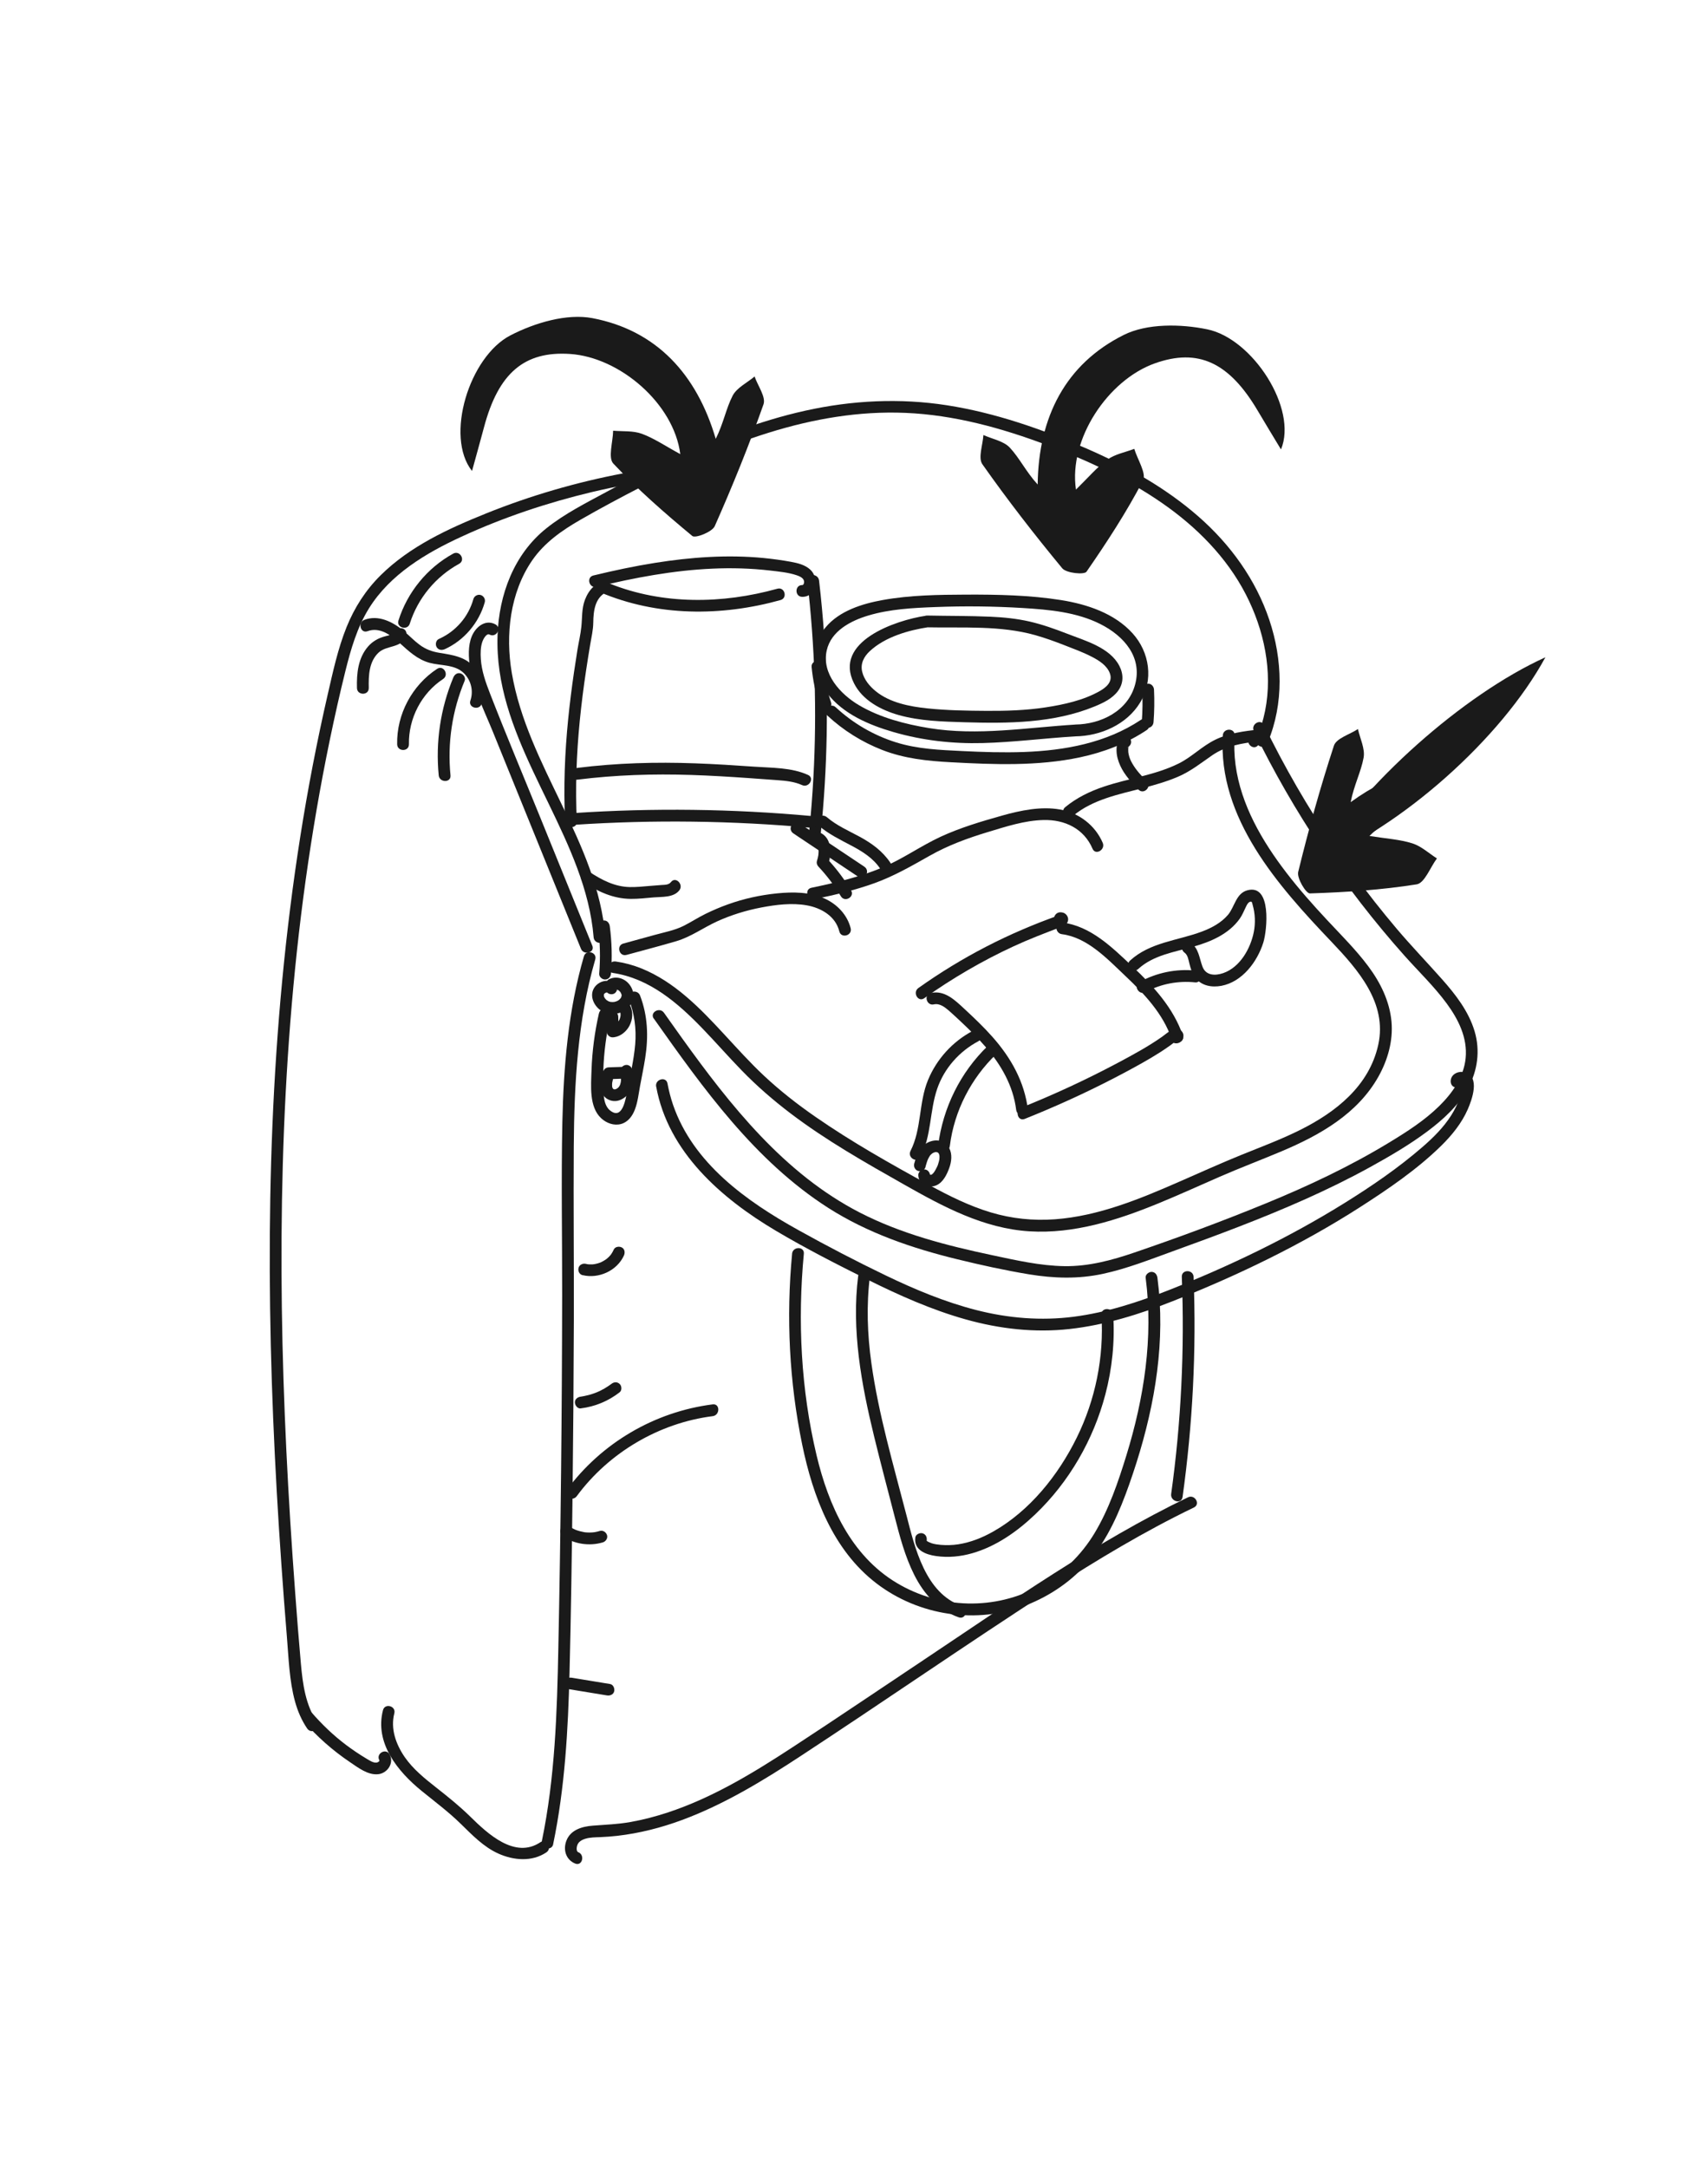 <svg xmlns="http://www.w3.org/2000/svg" id="Capa_2" data-name="Capa 2" viewBox="0 0 435.18 551.97"><defs><style> .cls-1 { fill: #1a1a1a; } </style></defs><path class="cls-1" d="m140.94,469.53c2.99-14.36,3.8-29.04,4.17-43.67.38-14.91.58-29.82.76-44.73.18-15,.29-29.99.34-44.99.04-14.75-.12-29.5-.02-44.24.12-16.01.97-32.16,5.47-47.61.54-1.86-2.35-2.65-2.89-.8-3.99,13.72-5.18,28.04-5.49,42.27-.31,14.62-.03,29.27-.05,43.89-.04,29.98-.36,59.95-.97,89.92-.33,16.45-.84,33-4.2,49.17-.39,1.88,2.5,2.69,2.89.8h0Z"></path><path class="cls-1" d="m147.35,471.6c-.56-.23-.44-1.22-.31-1.66.28-1.01,1.16-1.5,2.12-1.79,1.24-.37,2.55-.36,3.83-.41,1.43-.06,2.86-.17,4.28-.33,5.64-.65,11.16-2.05,16.48-4.02,10.73-3.97,20.57-9.95,30.1-16.2,21.45-14.05,42.55-28.66,64.1-42.57,11.71-7.56,23.68-14.75,36.25-20.81,1.74-.84.22-3.43-1.51-2.59-23.71,11.43-45.34,26.74-67.19,41.3-11.17,7.44-22.29,14.97-33.53,22.31-10.02,6.55-20.41,12.88-31.84,16.64-3.1,1.02-6.26,1.85-9.47,2.42-3.2.57-6.39.68-9.62.93-2.7.21-5.62,1.03-6.71,3.78-.92,2.33-.16,4.9,2.22,5.87,1.79.73,2.56-2.17.8-2.89h0Z"></path><path class="cls-1" d="m301.3,381.17c2.59-18.57,3.55-37.34,2.81-56.08-.08-1.92-3.08-1.93-3,0,.73,18.46-.16,36.98-2.71,55.28-.26,1.89,2.63,2.7,2.89.8h0Z"></path><path class="cls-1" d="m137.7,469.03c-6.5,4.37-13.47-2.18-17.85-6.48-2.76-2.71-5.73-5.09-8.76-7.47-2.9-2.28-5.87-4.67-7.98-7.73-2.23-3.25-3.66-7.2-2.64-11.13.48-1.87-2.41-2.67-2.89-.8-2.17,8.37,3.77,15.62,9.84,20.55,3.39,2.76,6.87,5.34,10,8.41,2.88,2.82,5.82,5.87,9.55,7.55,3.88,1.74,8.57,2.16,12.24-.31,1.59-1.07.09-3.67-1.51-2.59h0Z"></path><path class="cls-1" d="m77.25,438.1c3.48,4.03,7.5,7.57,11.92,10.55,2.06,1.39,4.58,3.36,7.21,3.07,2.36-.26,4.11-2.87,2.87-5.06-.95-1.68-3.54-.17-2.59,1.51.14.25-.43.54-.62.58-.91.19-2.05-.63-2.78-1.06-1.74-1.04-3.43-2.18-5.06-3.4-3.24-2.43-6.18-5.25-8.83-8.31-1.26-1.46-3.38.67-2.12,2.12h0Z"></path><path class="cls-1" d="m80.84,438.56c-3-4.44-3.71-9.77-4.18-15-.54-6-1-12.01-1.45-18.02-.9-12.06-1.67-24.13-2.25-36.2-1.17-24.25-1.6-48.53-.91-72.8.69-24.24,2.49-48.47,5.83-72.49,1.66-11.92,3.69-23.78,6.13-35.56,1.23-5.91,2.54-11.81,4-17.67,1.38-5.54,2.99-11.12,6.04-16,5.38-8.6,14.48-14.01,23.47-18.15,10.67-4.92,21.91-8.68,33.33-11.4,2.91-.69,5.84-1.31,8.77-1.87,1.89-.36,1.09-3.25-.8-2.89-11.95,2.26-23.68,5.67-34.96,10.21-9.6,3.86-19.41,8.36-26.87,15.74-3.83,3.78-6.69,8.25-8.7,13.23-2.2,5.47-3.45,11.3-4.77,17.03-2.77,12.03-5.1,24.15-7.02,36.34-3.83,24.32-6.07,48.87-7.09,73.46-1.03,24.86-.83,49.75.19,74.6.51,12.39,1.22,24.77,2.09,37.14.43,6.18.9,12.35,1.41,18.52.45,5.46.61,11.13,2.07,16.44.67,2.43,1.67,4.77,3.09,6.86,1.07,1.59,3.67.09,2.59-1.51h0Z"></path><path class="cls-1" d="m147.97,358.58c3.66-.46,7-1.84,9.91-4.1.62-.48.55-1.62,0-2.12-.66-.61-1.46-.52-2.12,0,.19-.14-.25.18-.29.21-.16.12-.33.23-.49.34-.33.22-.67.43-1.01.63-.3.17-.61.34-.92.49-.18.09-.36.17-.54.26-.05.02-.56.24-.33.15-.69.28-1.4.52-2.12.72-.38.1-.77.19-1.16.27-.19.04-.39.07-.59.11-.1.02-.2.03-.29.05.15-.02.14-.02-.04,0-.78.1-1.54.62-1.5,1.5.03.73.67,1.6,1.5,1.5h0Z"></path><path class="cls-1" d="m148.46,324.66c4.09.98,8.75-1.12,10.51-5,.32-.71.23-1.65-.54-2.05-.66-.35-1.71-.22-2.05.54-.17.37-.36.73-.59,1.07-.07.1-.14.2-.21.3.12-.17.06-.08-.03.03-.13.15-.27.3-.41.45s-.29.28-.45.41c-.08.07-.16.13-.23.19.24-.2.02-.02-.04.02-.35.25-.72.47-1.1.66-.09.05-.19.08-.28.13-.2.1.33-.12-.04.02-.19.07-.38.14-.58.2-.39.12-.79.2-1.19.27.37-.06-.21.01-.33.02-.22.01-.45.01-.67,0-.1,0-.2-.01-.3-.02-.04,0-.38-.05-.16-.01s-.12-.02-.16-.03c-.12-.02-.24-.05-.36-.08-.76-.18-1.66.24-1.85,1.05s.23,1.65,1.05,1.85h0Z"></path><path class="cls-1" d="m146.95,380.93c8.16-11.08,20.98-18.64,34.64-20.37,1.89-.24,1.91-3.24,0-3-14.82,1.88-28.37,9.83-37.23,21.86-1.15,1.56,1.46,3.05,2.59,1.51h0Z"></path><path class="cls-1" d="m143.48,391.2c2.93,1.96,6.75,2.51,10.13,1.49.75-.23,1.3-1.06,1.05-1.85-.25-.76-1.04-1.29-1.85-1.05-.37.11-.75.21-1.14.28-.05.01-.62.09-.32.05-.15.02-.29.03-.44.04-.39.03-.78.03-1.17.02-.2,0-.39-.02-.58-.04-.1,0-.19-.02-.29-.03.13.02.14.02.04,0-.72-.14-1.43-.3-2.12-.56-.07-.03-.14-.05-.2-.08.13.06.12.05-.05-.02-.18-.08-.35-.17-.53-.26-.35-.18-.68-.38-1.01-.6-.65-.44-1.69-.15-2.05.54-.4.76-.16,1.59.54,2.05h0Z"></path><path class="cls-1" d="m144.89,430.06c3.25.53,6.5,1.07,9.75,1.6.77.13,1.65-.2,1.85-1.05.16-.72-.22-1.71-1.05-1.85-3.25-.53-6.5-1.07-9.75-1.6-.77-.13-1.65.2-1.85,1.05-.16.72.22,1.71,1.05,1.85h0Z"></path><path class="cls-1" d="m156.83,250.62c-1.63-1.61-4.36-.89-5.48.95-1.28,2.13.11,4.84,2.11,5.93,1.74.96,4.03.86,5.7-.23,1.8-1.18,2.77-3.37,1.9-5.43-.43-1.03-1.21-1.95-2.22-2.46-1.19-.6-2.46-.64-3.67-.06-.71.34-.95,1.41-.54,2.05.47.73,1.3.91,2.05.54.29-.14-.33.08-.02.01.06-.01.12-.03.17-.05.24-.07-.1.03-.14.01.05.02.2-.01.26,0,.05,0,.14.02.18.01-.26.07-.29-.06-.09,0,.07.02.14.04.21.06l.08.03c.15.06.11.04-.11-.05.04.07.33.18.4.22.03.02.13.11.15.11-.12,0-.23-.2-.09-.06.11.11.22.22.33.33.22.22-.12-.22-.03-.05.04.08.11.16.16.23.06.09.11.31.19.37l-.08-.19c.02.06.04.12.06.18.02.06.03.12.05.18,0,.02.02.15.04.18l-.03-.22c0,.06,0,.12.01.18,0,.06,0,.12,0,.18,0,.3.08-.31,0-.03-.02.08-.15.37-.13.44-.03-.13.14-.27.04-.11-.04.08-.08.16-.13.24-.03.05-.07.1-.1.15-.13.22.04-.08.07-.09-.08.02-.3.32-.38.39-.02.02-.12.09-.14.12.1-.2.22-.15.05-.05-.12.07-.23.15-.36.21-.04.02-.23.08-.25.12.01-.02.35-.13.1-.05-.16.05-.32.11-.49.15-.08.02-.15.03-.23.05-.25.06.09-.02.12-.01-.13-.03-.33.03-.47.03-.11,0-.39-.06-.47-.02.02-.01.38.07.12.02-.09-.02-.18-.04-.27-.06-.03,0-.45-.13-.44-.14.02-.04.29.15.08.03-.09-.05-.19-.1-.28-.16-.06-.04-.12-.08-.18-.12-.24-.15.01.03.04.04-.17-.07-.34-.32-.47-.45-.2-.21.01.04.03.05-.06-.04-.11-.16-.15-.22-.05-.08-.09-.16-.13-.23-.15-.26.02.07.02.07-.13-.1-.06-.38-.14-.5.1.14.01.27.02.09,0-.07,0-.14,0-.21.01-.14,0-.14-.01-.01l-.02.09c0-.06.02-.13.04-.19.06-.24.12-.1-.04.04.03-.02.06-.11.08-.15.03-.05.06-.1.09-.14-.14.18-.18.22-.1.13.05-.04.1-.11.15-.16.03-.03.06-.06.1-.09.09-.07.04-.04-.14.1.11-.03.31-.18.41-.24.16-.1-.36.11-.08.04.08-.02.16-.04.24-.07.23-.07-.12.02-.15.02.06.02.22,0,.29,0,.18-.03-.39-.1-.12-.02.06.02.17.06.23.07-.23-.02-.28-.13-.14-.05.21.12-.26-.26.02.02.56.55,1.57.6,2.12,0s.6-1.53,0-2.12h0Z"></path><path class="cls-1" d="m152.61,257.97c-1.09,4.78-1.74,9.66-1.9,14.57-.12,3.82-.65,9.28,2.45,12.16,1.35,1.26,3.27,1.98,5.1,1.47,1.76-.5,2.86-2.01,3.49-3.64.75-1.94.97-4.12,1.35-6.15.44-2.33.92-4.66,1.29-7.01.85-5.41.67-10.74-1.31-15.9-.69-1.78-3.59-1.01-2.89.8,1.44,3.74,1.99,7.64,1.65,11.63-.34,3.96-1.28,7.88-2.02,11.78-.38,1.97-1.16,7.65-4.4,5.03-1.27-1.02-1.54-2.86-1.64-4.39-.13-1.92-.12-3.85-.06-5.77.14-4.64.76-9.24,1.79-13.77.43-1.88-2.46-2.68-2.89-.8h0Z"></path><path class="cls-1" d="m154.5,258.84l.1,3.79c.01.48.21.89.59,1.18.41.32.81.34,1.31.27,1.66-.23,3.15-1.49,3.9-2.96.84-1.65.95-3.54.1-5.21-.36-.7-1.4-.96-2.05-.54-.71.46-.92,1.3-.54,2.05.03.07.06.14.1.2-.22-.39-.08-.19-.03-.05s.08.28.11.42,0,.4,0-.08c0,.07.01.14.02.22,0,.14,0,.29,0,.44,0,.07-.01.15-.02.22-.02.28.07-.39.01-.11-.03.14-.06.29-.1.43s-.09.28-.14.42c-.09.26.15-.32.04-.09-.04.08-.07.16-.11.23-.07.13-.14.26-.23.38-.04.06-.09.12-.13.18-.05.09.25-.31.03-.04-.19.23-.41.41-.63.61.37-.34.02-.03-.11.05-.12.07-.26.13-.38.2.37-.22.22-.09.09-.04-.07.02-.14.05-.21.07-.17.05-.33.08-.5.1.63.48,1.27.96,1.9,1.45l-.1-3.79c-.02-.78-.68-1.54-1.5-1.5s-1.52.66-1.5,1.5h0Z"></path><path class="cls-1" d="m158.65,271.63c-1.18.04-2.37.08-3.55.12-.72.03-1.2.46-1.45,1.1-.78,2-1.28,4.79.44,6.46.98.96,2.48,1.29,3.77.81,1.39-.52,2.38-1.53,2.93-2.89.59-1.45.47-3.08.31-4.6-.04-.41-.14-.76-.44-1.06-.26-.26-.69-.46-1.06-.44-.74.03-1.59.66-1.5,1.5.06.56.11,1.11.13,1.67,0,.26,0,.52-.01.78,0,.07,0,.14-.02.21,0,.06-.04.28,0,.06s0-.04,0,0c-.02.1-.04.2-.06.3-.03.12-.06.23-.09.35-.02.07-.04.13-.06.19-.02.05-.08.27-.02.06s-.05.1-.08.15c-.06.12-.16.23-.22.35,0,.01.21-.26.11-.14-.04.04-.07.08-.11.13-.07.07-.13.14-.2.21-.04.04-.08.07-.12.11-.17.16.09-.07.11-.08-.11.05-.21.14-.31.2-.05.03-.41.19-.15.09.24-.1-.05.01-.12.03-.08.02-.23.09-.31.07,0,0,.42-.03.17-.03-.06,0-.13,0-.19,0-.05,0-.1,0-.15,0-.17,0,.24.01.21.03-.07.04-.22-.09-.3-.08.03,0,.34.18.14.06-.04-.03-.09-.05-.14-.07-.04-.03-.08-.05-.12-.08-.18-.11.13.1.13.1-.05,0-.17-.16-.2-.19-.17-.16.13.15.11.14-.01,0-.08-.11-.08-.11-.05-.08-.09-.16-.13-.24-.03-.05-.08-.18.02.05.11.25.02.05,0-.01-.03-.09-.05-.18-.07-.27-.04-.16,0-.41,0,.04,0-.2-.03-.4-.02-.6,0-.12.01-.23.02-.35,0-.05.01-.1.02-.16.01-.17-.07.41-.02.12.04-.24.09-.48.15-.71.11-.46.26-.91.44-1.35-.48.37-.96.73-1.45,1.1,1.18-.04,2.37-.08,3.55-.12.78-.03,1.54-.67,1.5-1.5s-.66-1.53-1.5-1.5h0Z"></path><path class="cls-1" d="m122.73,179.17c1-2.95.38-6.28-1.46-8.77-2.34-3.15-5.72-3.6-9.34-4.19-1.88-.31-3.51-.91-5.05-2.06-1.44-1.08-2.68-2.39-4.06-3.54-2.72-2.27-6.39-4.14-9.96-2.8-1.79.67-1.02,3.57.8,2.89,3.06-1.14,5.92,1,8.09,2.95,2.33,2.09,4.61,4.28,7.71,5.11,2.87.77,6.39.38,8.68,2.59,1.88,1.82,2.55,4.56,1.71,7.02-.62,1.83,2.27,2.62,2.89.8h0Z"></path><path class="cls-1" d="m93.96,175.18c-.08-3.16.04-6.76,2.54-9.06,2-1.84,5.66-1.11,6.89-3.94.32-.74.22-1.61-.54-2.05-.64-.37-1.73-.21-2.05.54-.23.53-.44.65-.91.83-.61.24-1.26.37-1.89.54-1.62.44-3.08,1.26-4.2,2.54-2.57,2.94-2.95,6.85-2.85,10.6.05,1.93,3.05,1.93,3,0h0Z"></path><path class="cls-1" d="m104.41,158.78c2.05-6.48,6.62-11.98,12.58-15.24,1.69-.93.18-3.52-1.51-2.59-6.64,3.64-11.68,9.83-13.96,17.04-.58,1.84,2.31,2.63,2.89.8h0Z"></path><path class="cls-1" d="m113.31,165.29c4.94-2.23,8.74-6.74,10.2-11.95.22-.78-.27-1.63-1.05-1.85s-1.63.26-1.85,1.05c-.61,2.18-1.74,4.3-3.2,5.98-1.61,1.85-3.37,3.16-5.62,4.18-.74.33-.92,1.41-.54,2.05.44.76,1.31.87,2.05.54h0Z"></path><path class="cls-1" d="m111.37,170.29c-6.38,4.19-10.33,11.56-10.18,19.21.04,1.93,3.04,1.93,3,0-.13-6.57,3.2-13,8.7-16.62,1.61-1.06.11-3.65-1.51-2.59h0Z"></path><path class="cls-1" d="m115.5,172.5c-3.27,7.85-4.55,16.45-3.72,24.91.19,1.9,3.19,1.92,3,0-.81-8.24.43-16.47,3.62-24.11.31-.75-.34-1.64-1.05-1.85-.86-.25-1.54.3-1.85,1.05h0Z"></path><path class="cls-1" d="m150.91,240.77c-4.36-10.73-8.72-21.47-13.08-32.2s-8.81-21.27-12.98-31.99c-1.09-2.8-2.14-5.74-2.34-8.77-.1-1.45-.09-3.05.39-4.44.19-.56,1.04-2.23,1.82-1.81,1.7.92,3.22-1.67,1.51-2.59-2.21-1.19-4.38.16-5.56,2.12-1.36,2.26-1.36,5.31-1.05,7.85.74,6.03,3.66,11.74,5.93,17.31,4.78,11.77,9.56,23.53,14.34,35.3,2.71,6.67,5.42,13.34,8.13,20.01.72,1.77,3.62.99,2.89-.8h0Z"></path><path class="cls-1" d="m154.25,238.64c-2.01-24.37-19.79-43.52-23.85-67.3-1.66-9.7-.47-20.45,5.22-28.7,3.11-4.5,7.58-7.61,12.26-10.3,5.11-2.94,10.32-5.71,15.56-8.41,20.77-10.69,43.49-19.81,67.27-18.81,12.36.52,24.43,3.83,35.95,8.17,10.28,3.87,20.38,8.52,29.43,14.79,8.74,6.05,16.44,13.76,21.34,23.27,4.64,9,6.91,19.62,4.9,29.65-.5,2.47-1.24,4.88-2.22,7.21-.32.75.34,1.64,1.05,1.85.86.25,1.53-.3,1.85-1.05,4.14-9.89,3.78-21.12.4-31.18-3.47-10.32-9.93-19.22-18.09-26.35-8.42-7.36-18.29-12.84-28.5-17.29-11.36-4.94-23.24-9.08-35.51-11-12.06-1.88-24.22-1.27-36.12,1.37s-23.32,7.14-34.32,12.35c-5.53,2.62-10.96,5.43-16.34,8.33-5.23,2.83-10.65,5.54-15.32,9.27-8.28,6.6-12.09,16.91-12.44,27.28-.84,24.82,17.28,44.69,22.99,67.88.73,2.95,1.24,5.94,1.49,8.96.16,1.91,3.16,1.93,3,0h0Z"></path><path class="cls-1" d="m166.59,259.34c12.6,17.8,25.74,36.23,44.4,48.17,10.06,6.43,21.43,10.31,32.97,13.12,6.02,1.47,12.12,2.81,18.23,3.82,6.33,1.04,12.56,1.23,18.85-.13,6.08-1.31,11.91-3.62,17.74-5.73,5.7-2.06,11.4-4.15,17.05-6.34,11.33-4.39,22.52-9.19,33.17-15.05,5.03-2.77,10.05-5.69,14.66-9.13,4.06-3.03,7.94-6.58,10.4-11.07,2.43-4.44,3.11-9.56,1.65-14.44-1.52-5.09-4.88-9.4-8.36-13.31-3.81-4.29-7.78-8.41-11.49-12.79-3.83-4.52-7.5-9.18-10.99-13.96-6.96-9.54-13.24-19.57-18.79-30-1.39-2.61-2.72-5.24-4.02-7.89-.85-1.74-3.43-.22-2.59,1.51,10.09,20.69,23.01,39.96,38.33,57.15,3.6,4.04,7.57,7.83,10.79,12.2,2.99,4.06,5.35,8.77,4.84,13.94-.47,4.8-3.41,8.94-6.76,12.22-3.76,3.69-8.24,6.54-12.72,9.26-10.03,6.09-20.68,11.1-31.53,15.54-10.98,4.5-22.15,8.64-33.38,12.47-5.76,1.97-11.66,3.55-17.79,3.47-6.24-.09-12.41-1.51-18.49-2.8-11.56-2.45-23.18-5.43-33.74-10.87-19.21-9.89-32.95-27.27-45.32-44.48-1.52-2.12-3.03-4.24-4.53-6.37-1.11-1.56-3.71-.07-2.59,1.51h0Z"></path><path class="cls-1" d="m159.61,243.13c4.23-1.16,8.49-2.26,12.7-3.5,3.73-1.1,6.89-3.44,10.4-5.04,3.58-1.63,7.39-2.8,11.26-3.54,3.72-.71,7.8-1.22,11.57-.55,3.7.65,7.36,2.77,8.31,6.64.46,1.87,3.36,1.08,2.89-.8-.84-3.39-3.43-6.11-6.58-7.54-3.82-1.73-8.1-1.75-12.2-1.34-4.26.43-8.47,1.35-12.5,2.8-1.93.69-3.83,1.5-5.67,2.4-1.92.94-3.71,2.11-5.61,3.07-2.3,1.15-4.96,1.64-7.42,2.32-2.65.73-5.3,1.46-7.94,2.18-1.86.51-1.07,3.41.8,2.89h0Z"></path><path class="cls-1" d="m207.55,228.92c5.16-1.07,10.31-2.28,15.28-4.07,4.99-1.8,9.47-4.4,14.07-6.99,4.67-2.64,9.62-4.45,14.74-6,4.62-1.39,9.38-2.97,14.25-3.08,5.4-.13,10.29,2.19,12.48,7.32.76,1.77,3.34.24,2.59-1.51-1.93-4.51-6.1-7.64-10.9-8.49s-10,.22-14.76,1.56c-5.3,1.49-10.63,3.07-15.64,5.38-5.09,2.36-9.67,5.67-14.86,7.84-5.78,2.42-11.92,3.87-18.05,5.15-1.89.39-1.09,3.28.8,2.89h0Z"></path><path class="cls-1" d="m273.5,207.64c4.98-4.09,11.51-5.39,17.59-6.96,3.09-.8,6.16-1.68,9.1-2.94,3.21-1.38,5.77-3.44,8.62-5.41,3.59-2.49,7.76-3.12,12-3.61-.35-.85-.71-1.71-1.06-2.56-.44.5-.89.99-1.33,1.49-1.28,1.44.83,3.56,2.12,2.12.44-.5.89-.99,1.33-1.49.77-.86.33-2.72-1.06-2.56-3.79.44-7.63.9-11.1,2.58s-6,4.4-9.35,6.07c-6,2.99-12.81,3.79-19.11,5.91-3.58,1.2-6.93,2.83-9.86,5.24-1.49,1.23.64,3.34,2.12,2.12h0Z"></path><path class="cls-1" d="m155.67,247.89c.33-4.01.22-8.05-.3-12.04-.11-.8-.61-1.5-1.5-1.5-.73,0-1.61.69-1.5,1.5.53,3.99.63,8.03.3,12.04-.07.81.74,1.5,1.5,1.5.87,0,1.43-.69,1.5-1.5h0Z"></path><path class="cls-1" d="m156.05,247.7c9.39,1.36,16.64,7.64,23.01,14.24,3.37,3.5,6.57,7.16,9.96,10.64,3.84,3.95,8,7.55,12.38,10.88,9.08,6.89,19.03,12.52,28.93,18.12,9.98,5.65,20.29,11.2,31.97,11.92,11.35.7,22.44-2.85,32.81-7.1,5.25-2.15,10.42-4.51,15.62-6.78,5.24-2.28,10.59-4.3,15.86-6.52,9.71-4.1,19.31-9.52,24.63-19.01,2.36-4.21,3.75-9.09,3.32-13.94-.47-5.24-2.83-10-5.94-14.16s-6.87-7.89-10.45-11.72c-3.62-3.88-7.16-7.86-10.39-12.07-6.18-8.05-11.59-17.26-12.96-27.48-.33-2.48-.39-4.99-.24-7.49.12-1.93-2.88-1.92-3,0-1.3,21.09,14.11,38.32,27.68,52.55,6.76,7.1,14.26,15.62,11.93,26.2s-10.89,17.19-19.81,21.66c-4.95,2.48-10.15,4.4-15.27,6.48-5.22,2.12-10.35,4.45-15.51,6.7-10.11,4.43-20.69,8.81-31.82,9.62-5.52.4-10.99-.16-16.3-1.75-5.5-1.65-10.66-4.21-15.68-6.96-9.87-5.4-19.77-10.97-29.02-17.38-4.62-3.2-9.05-6.66-13.15-10.5-3.54-3.32-6.78-6.93-10.08-10.49-6.12-6.62-12.65-13.4-21.17-16.82-2.09-.84-4.27-1.42-6.5-1.74-1.89-.27-2.7,2.62-.8,2.89h0Z"></path><path class="cls-1" d="m201.82,319.21c-1.54,16.2-.72,32.65,2.57,48.59,2.73,13.24,7.83,26.84,18.9,35.32,10.79,8.26,25.56,10.52,38.24,5.55,6.15-2.41,11.76-6.27,16.03-11.33,4.76-5.63,7.69-12.46,10.13-19.35,5.27-14.89,8.73-30.76,7.79-46.63-.12-2.02-.32-4.03-.58-6.03-.11-.81-.61-1.49-1.5-1.5-.73,0-1.61.7-1.5,1.5,1.99,15.25-.41,30.62-4.91,45.22-2.1,6.8-4.44,13.71-8.13,19.83-3.4,5.62-8.15,10.23-13.91,13.4-11.4,6.28-25.38,5.91-36.53-.79-11.62-6.98-17.32-19.72-20.36-32.43-3.99-16.72-4.87-34.27-3.25-51.35.18-1.92-2.82-1.91-3,0h0Z"></path><path class="cls-1" d="m218.65,324.88c-1.73,13.75.81,27.54,4.07,40.87,1.65,6.77,3.45,13.5,5.19,20.25,1.32,5.11,2.65,10.25,5.04,14.99,2.44,4.84,6.1,8.98,11.33,10.79,1.83.63,2.61-2.26.8-2.89-9.31-3.22-11.98-14.79-14.15-23.2-3.3-12.76-7.08-25.54-8.91-38.61-1.03-7.35-1.3-14.81-.37-22.19.24-1.91-2.76-1.89-3,0h0Z"></path><path class="cls-1" d="m233.22,391.44c-.46,3.21,2.66,4.37,5.29,4.74,3.08.44,6.22.14,9.21-.72,6.11-1.75,11.48-5.55,16.03-9.89,8.65-8.24,14.84-19,17.88-30.53,1.74-6.6,2.44-13.48,2-20.3-.12-1.92-3.12-1.93-3,0,.68,10.77-1.52,21.63-6.29,31.3-4.69,9.52-11.95,18.63-21.3,23.91-2.76,1.56-5.75,2.76-8.9,3.24-1.46.22-2.96.26-4.43.14-.77-.07-1.6-.17-2.34-.41-.24-.08-1.29-.5-1.26-.68.12-.81-.2-1.6-1.05-1.85-.7-.2-1.73.25-1.85,1.05h0Z"></path><path class="cls-1" d="m167.19,276.65c3.03,16.67,16.61,28.47,30.48,36.7,7.65,4.53,15.62,8.6,23.58,12.55s16.21,7.62,24.82,10.03,17.5,3.43,26.37,2.45c9.08-1,17.83-3.73,26.29-7.07,16.54-6.53,32.81-14.36,47.79-23.96,7.2-4.62,14.54-9.61,20.67-15.62,2.73-2.68,5.22-5.74,6.77-9.27,1.08-2.47,3.26-8.37-.77-9.46-1.45-.39-3.33.36-3.55,1.98-.11.81.2,1.6,1.05,1.85.7.2,1.74-.25,1.85-1.05-.06.41-.24-.13-.16.1.06.18.13.46.14.71.04.89-.3,1.89-.56,2.73-.52,1.66-1.3,3.22-2.23,4.69-1.95,3.07-4.58,5.66-7.31,8.03-6.16,5.33-12.96,9.98-19.87,14.27-14.08,8.74-29.21,16.03-44.62,22.11-7.84,3.09-15.97,5.75-24.36,6.83-8.32,1.07-16.66.38-24.77-1.69-8.04-2.05-15.72-5.26-23.18-8.85-7.5-3.61-14.91-7.47-22.18-11.51-13.23-7.34-26.85-17-31.97-31.95-.6-1.76-1.06-3.56-1.4-5.39-.34-1.9-3.24-1.09-2.89.8h0Z"></path><path class="cls-1" d="m202.13,212.18c5.53,3.69,11.06,7.39,16.59,11.08,1.61,1.08,3.11-1.52,1.51-2.59-5.53-3.69-11.06-7.39-16.59-11.08-1.61-1.08-3.11,1.52-1.51,2.59h0Z"></path><path class="cls-1" d="m208.6,210.21c2.51,2.16,5.46,3.57,8.36,5.11,2.78,1.47,5.49,3.15,7.28,5.81,1.07,1.59,3.67.09,2.59-1.51-1.96-2.91-4.72-4.92-7.77-6.57-2.84-1.54-5.87-2.84-8.34-4.96-.61-.53-1.52-.6-2.12,0-.54.54-.62,1.59,0,2.12h0Z"></path><path class="cls-1" d="m273.99,187.48c6.39-.08,13.13-3.01,16.52-8.64,3.43-5.69,2.44-12.77-1.96-17.61-4.6-5.08-11.59-7.39-18.17-8.44-7.95-1.27-16.15-1.43-24.18-1.4-7.07.03-14.31.12-21.29,1.38-5.22.94-11.05,2.74-14.57,6.97-4.18,5.03-3.4,11.8.44,16.79,4.07,5.29,10.68,8.07,16.92,9.87,7.37,2.13,14.99,2.99,22.64,2.79,7.9-.21,15.76-1.23,23.65-1.71,1.92-.12,1.93-3.12,0-3-12.37.76-24.89,2.92-37.25.9-6.12-1-12.48-2.65-17.86-5.82-4.72-2.78-9.58-7.99-8.24-13.96,1.11-4.95,6.08-7.53,10.54-8.87,5.54-1.66,11.36-1.95,17.09-2.17,7.43-.29,14.88-.21,22.31.24,6.69.41,13.72,1.03,19.8,4.1s10.67,8.44,8.85,15.32-8.81,10.17-15.24,10.25c-1.93.03-1.93,3.03,0,3h0Z"></path><path class="cls-1" d="m235.83,156.78c-7.66,1.15-23.6,6.57-18.24,17.19,2.2,4.36,6.89,6.82,11.4,8.09,5.42,1.52,11.16,1.66,16.76,1.83,11.04.33,22.71.26,33.09-4,2.22-.91,4.57-2,6.03-3.99s1.4-4.31.32-6.38c-2.42-4.67-8.7-6.38-13.23-8.15-3.16-1.23-6.36-2.37-9.66-3.13-3.24-.74-6.55-1.07-9.86-1.22-5.4-.24-10.81-.19-16.21-.3-1.93-.04-1.93,2.96,0,3,9.15.18,18.65-.51,27.54,1.99,2.51.71,4.97,1.6,7.4,2.55s4.73,1.78,6.96,2.93c1.85.95,3.94,2.23,4.67,4.3.74,2.08-.91,3.49-2.56,4.44-4.14,2.36-9.16,3.46-13.83,4.17-4.96.76-10.01.92-15.02.89s-10.08-.11-15.07-.63c-4.52-.47-9.57-1.43-13.19-4.37-1.57-1.27-2.96-2.94-3.45-4.94-.51-2.07.43-3.87,1.93-5.26,3.91-3.64,9.87-5.34,15.03-6.12,1.9-.28,1.09-3.18-.8-2.89h0Z"></path><path class="cls-1" d="m234.57,294.55c2.78-5.45,2.27-11.69,4.23-17.38,1.79-5.19,5.64-9.5,10.46-12.06,1.71-.91.19-3.5-1.51-2.59-5.07,2.7-9.09,7.13-11.29,12.43-2.41,5.79-1.61,12.47-4.47,18.08-.88,1.72,1.71,3.24,2.59,1.51h0Z"></path><path class="cls-1" d="m235.81,297.04c.1-.36.2-.72.32-1.07.05-.16.1-.31.16-.46.03-.09.07-.17.1-.26.08-.23-.15.3.04-.09.15-.31.31-.62.5-.9.02-.03.19-.26.09-.13-.1.12.05-.05.06-.06.12-.13.25-.25.39-.37.15-.14-.2.12-.02.02.07-.04.13-.09.2-.13.12-.07.25-.14.37-.19-.31.14.1-.02.2-.04.03,0,.22-.06.23-.05-.02-.03-.32.02,0,.02.06,0,.11,0,.17,0,.33,0-.06,0-.06-.01,0-.05.57.23.19.03.06.03.35.15.36.22,0,.03-.22-.22-.11-.08.04.06.11.12.17.17.19.2-.08-.06-.06-.08,0,0,.09.14.1.16.01.02.08.17.09.17-.03,0-.12-.36-.05-.09.03.11.06.22.09.33.04.16-.05.14.02.04-.01-.12-.02-.13,0-.05,0,.05,0,.1.01.15.02.26,0,.52-.02.79-.03.39.04-.19-.01.09-.03.16-.06.33-.1.49-.07.27-.15.54-.24.81-.05.13-.08.3-.16.42.02-.03.14-.3.02-.05-.04.08-.07.16-.11.25-.13.27-.26.53-.41.79-.08.15-.17.29-.26.43-.06.09-.33.43-.13.2-.12.14-.24.28-.38.4-.04.03-.24.17-.08.07.17-.11-.12.06-.15.08-.2.14.04,0,.05,0-.02.04-.2.05-.24.06-.17.06.27.03.11-.02-.02,0-.25,0-.25,0,0-.03.38.09.1,0-.06-.02-.13-.04-.19-.05-.28-.07.1.01.09.04,0,.01-.18-.11-.21-.12-.18-.07.24.16.09.06-.17-.11-.05-.07.04.06-.13-.19.02.07.04.12-.09-.27,0,.35,0,.03-.03-.78-.67-1.54-1.5-1.5-.79.04-1.53.66-1.5,1.5.09,2.33,2.71,3.43,4.67,2.52,1.68-.78,2.62-2.73,3.22-4.38.58-1.6.81-3.49,0-5.05-.44-.85-1.25-1.48-2.15-1.79-1.02-.35-2.12-.17-3.09.25-2.22.97-3.08,3.33-3.69,5.5-.21.75.26,1.67,1.05,1.85s1.62-.24,1.85-1.05h0Z"></path><path class="cls-1" d="m242.02,291.68c1.12-8.84,5.39-17.12,11.8-23.28,1.39-1.34-.73-3.46-2.12-2.12-7.02,6.75-11.45,15.76-12.68,25.41-.1.81.76,1.49,1.5,1.5.9,0,1.4-.7,1.5-1.5h0Z"></path><path class="cls-1" d="m237.95,255.72c1.44-.33,2.78.7,3.81,1.59s2.02,1.84,3.02,2.77c2.16,2.02,4.28,4.1,6.22,6.33,4.03,4.61,7.14,9.99,7.91,16.15.24,1.89,3.24,1.91,3,0-.89-7.16-4.32-13.24-9.06-18.58-2.24-2.53-4.69-4.85-7.16-7.14-2.37-2.19-5.02-4.82-8.54-4.01-1.88.44-1.08,3.33.8,2.89h0Z"></path><path class="cls-1" d="m261.06,284.89c6.91-2.76,13.72-5.81,20.37-9.16,3.24-1.63,6.46-3.33,9.62-5.11,1.6-.9,3.17-1.83,4.71-2.82.77-.5,1.53-1.01,2.27-1.54.31-.22.62-.45.92-.68.18-.14.36-.28.54-.42.37-.21.4-.26.07-.14l-.9-.69.09.16-.15-1.16.98-.69,1.45,1.1-.06-.15c-.67-1.79-3.58-1.01-2.89.8l.06.15c.25.66.73,1.05,1.45,1.1,1.6.1,2.6-1.99,1.44-3.13-1.6-1.57-3.61.52-4.88,1.41-3.59,2.53-7.48,4.63-11.35,6.69-7.96,4.23-16.15,8.03-24.52,11.38-1.77.71-1,3.61.8,2.89h0Z"></path><path class="cls-1" d="m301.38,263.64c-2.41-7-7.44-12.5-12.75-17.48s-10.67-10.37-18.06-11.31c-1.91-.24-1.89,2.76,0,3,6.54.83,11.7,6.43,16.24,10.71,4.79,4.53,9.49,9.52,11.68,15.87.63,1.81,3.52,1.03,2.89-.8h0Z"></path><path class="cls-1" d="m235.49,254.15c7.16-5.08,14.76-9.51,22.73-13.2,3.98-1.84,8.04-3.39,12.14-4.94.87-.33,1.78-.86,1.79-1.92,0-.8-.56-1.52-1.32-1.73-2.22-.61-2.96,2.02-1.87,3.52s3.72.05,2.59-1.51c-.27-.52-.36-.42-.25.28l-.9.69-.55-.14-.69-.9.05.19.15-1.16c.19-.28-.88.18-.85.17-.42.15-.85.31-1.27.47-.77.29-1.54.58-2.31.88-1.52.6-3.02,1.22-4.52,1.86-3.1,1.33-6.15,2.77-9.15,4.32-6,3.1-11.77,6.62-17.27,10.53-1.56,1.11-.07,3.71,1.51,2.59h0Z"></path><path class="cls-1" d="m290.05,246.67c3.85-3.5,9.22-4.28,14.04-5.65,4.44-1.26,9.01-3.22,11.77-7.1.67-.94,1.07-1.99,1.58-3.02.21-.42.45-.98.88-1.22.69-.39.69.17.85.74.63,2.21.73,4.58.29,6.84-.82,4.21-3.5,9-7.77,10.49-2.06.72-4.46.67-5.32-1.66-.85-2.29-.9-4.58-3.05-6.13-1.57-1.13-3.07,1.47-1.51,2.59.84.6,1,1.86,1.24,2.79.32,1.25.67,2.51,1.46,3.56,1.59,2.1,4.24,2.56,6.71,2.09,5.31-1.02,9.12-6.12,10.66-11.01.99-3.17,2.16-15.03-4.09-13.3-2.89.8-3.21,4.23-4.92,6.25-1.72,2.02-4.17,3.33-6.63,4.25-6.21,2.33-13.19,2.71-18.31,7.38-1.43,1.3.7,3.42,2.12,2.12h0Z"></path><path class="cls-1" d="m291.87,252.6c3.89-2.12,8.32-2.94,12.72-2.48.81.08,1.5-.75,1.5-1.5,0-.88-.69-1.41-1.5-1.5-4.91-.52-9.9.53-14.23,2.89-1.7.92-.18,3.51,1.51,2.59h0Z"></path><path class="cls-1" d="m206.78,169.72c.32,3.4,1,6.74,2.08,9.98.25.74,1.05,1.31,1.85,1.05.74-.24,1.31-1.05,1.05-1.85-1-3-1.68-6.14-1.97-9.18-.07-.78-.64-1.54-1.5-1.5-.75.03-1.58.66-1.5,1.5h0Z"></path><path class="cls-1" d="m210.81,182.19c4.07,3.78,8.79,6.73,13.96,8.75,5.63,2.2,11.49,2.81,17.48,3.13,10.94.59,22.08,1.04,32.88-1.24,6.04-1.28,11.88-3.51,17.03-6.94,1.6-1.06.1-3.66-1.51-2.59-8.81,5.86-19.33,7.78-29.74,8.16-5.26.19-10.52.02-15.78-.24-5.69-.28-11.37-.5-16.85-2.22-5.71-1.79-10.96-4.86-15.35-8.93-1.41-1.31-3.54.8-2.12,2.12h0Z"></path><path class="cls-1" d="m293.91,183.83c.21-2.75.25-5.5.12-8.25-.04-.78-.66-1.54-1.5-1.5-.78.03-1.54.66-1.5,1.5.13,2.75.09,5.51-.12,8.25-.06.78.73,1.53,1.5,1.5.86-.04,1.44-.66,1.5-1.5h0Z"></path><path class="cls-1" d="m286.33,187.47c-1.56.61-1.9,2.17-1.85,3.71.04,1.33.41,2.59.96,3.79,1.06,2.32,2.87,4.27,4.63,6.07,1.36,1.38,3.48-.74,2.12-2.12-1.39-1.42-2.71-2.82-3.69-4.53-.47-.82-.75-1.48-.95-2.43-.07-.35-.1-.64-.09-1.12,0-.14.01-.29.02-.43.03-.27-.03.13.01-.11.02-.1.06-.2.07-.3.03-.09.03-.1.01-.03-.04.21-.2.34-.47.39.75-.3,1.28-1.01,1.05-1.85-.2-.72-1.09-1.34-1.85-1.05h0Z"></path><g><path class="cls-1" d="m146.97,209.14c-.41-8.56-.09-17.12.75-25.64.43-4.33.98-8.64,1.63-12.94.33-2.18.67-4.35,1.04-6.52.31-1.83.75-3.67.77-5.53.04-2.92.4-6.21,3.25-7.72h-1.51c14.57,6.18,30.86,6.19,45.97,1.99,1.86-.52,1.07-3.41-.8-2.89-13.98,3.89-29.18,4.13-42.79-1.33-.85-.34-1.48-.74-2.38-.36-.6.25-1.17.71-1.65,1.14-1.02.91-1.73,2.11-2.22,3.39-.85,2.25-.66,4.53-.91,6.86-.2,1.95-.67,3.9-.99,5.84-.31,1.92-.61,3.85-.89,5.78-.57,3.93-1.07,7.87-1.47,11.83-.87,8.68-1.21,17.4-.79,26.12.09,1.92,3.09,1.93,3,0h0Z"></path><path class="cls-1" d="m147.09,198.51c9.65-1.21,19.35-1.52,29.07-1.2,4.86.16,9.7.45,14.55.79,2.44.17,4.88.34,7.33.53,2.14.16,4.34.36,6.32,1.26,1.74.79,3.27-1.79,1.51-2.59-4.21-1.91-9.15-1.78-13.68-2.1-5.01-.35-10.02-.67-15.04-.85-10.05-.37-20.08-.09-30.06,1.16-1.89.24-1.91,3.24,0,3h0Z"></path><path class="cls-1" d="m209.13,212.09c1.7-16.63,2.01-33.4.87-50.08-.32-4.74-.76-9.47-1.31-14.19-.22-1.9-3.22-1.92-3,0,1.93,16.61,2.47,33.37,1.56,50.06-.26,4.75-.63,9.48-1.12,14.21-.2,1.92,2.8,1.9,3,0h0Z"></path><path class="cls-1" d="m146.2,210.01c20.19-1.34,40.47-1.08,60.62.76,1.92.18,1.91-2.82,0-3-20.15-1.85-40.43-2.1-60.62-.76-1.92.13-1.93,3.13,0,3h0Z"></path><path class="cls-1" d="m151.99,149.42c9.7-2.34,19.55-4.2,29.53-4.64,4.9-.22,9.81-.09,14.68.48,2.23.26,4.64.48,6.78,1.2.7.24,1.72.65,1.87,1.47.07.35-.03,1.04-.46,1.03-1.93-.02-1.93,2.98,0,3,3.64.03,4.39-4.79,2.07-6.92-1.35-1.24-3.17-1.67-4.93-2-2.31-.42-4.65-.74-6.98-.97-9.23-.89-18.53-.21-27.66,1.24-5.28.84-10.5,1.95-15.7,3.21-1.88.45-1.08,3.35.8,2.89h0Z"></path><path class="cls-1" d="m148.71,224.62c3.66,2.4,7.54,4.2,11.99,4.24,1.95.02,3.89-.21,5.83-.38,2.15-.18,5.06.09,6.55-1.79,1.18-1.5-.93-3.64-2.12-2.12-.57.73-1.5.7-2.35.75-1.01.07-2.02.15-3.03.24-1.7.15-3.42.32-5.13.29-3.81-.08-7.09-1.78-10.22-3.83-1.62-1.06-3.13,1.54-1.51,2.59h0Z"></path><path class="cls-1" d="m207.46,214.6c.74.33.99.87,1.07,1.61.12,1.07-.06,1.97-.38,2.99-.16.52.03,1.08.39,1.46,2.17,2.31,4.07,4.83,5.71,7.54,1,1.65,3.59.14,2.59-1.51-1.76-2.92-3.84-5.66-6.18-8.15l.39,1.46c.84-2.65.93-6.63-2.06-7.98-.74-.33-1.61-.21-2.05.54-.38.64-.2,1.72.54,2.05h0Z"></path></g><path class="cls-1" d="m326.37,114.41c-1.98-3.29-3.99-6.57-5.94-9.88-7.27-12.29-15.16-15.93-26.16-12.03-11.95,4.23-22.04,19.28-20.13,32.15,3.13-3.04,5.33-5.69,8.03-7.64,1.93-1.39,4.53-1.85,6.83-2.73.83,2.74,3.16,6.27,2.22,8.08-4.21,8.05-9.21,15.72-14.39,23.2-.57.82-5.14.38-6.18-.87-7.1-8.58-13.94-17.39-20.35-26.49-1.14-1.62.11-4.92.26-7.44,2.28,1.03,5.14,1.52,6.72,3.2,2.5,2.67,4.13,6.15,7.11,9.4.2-17.16,7.09-30.68,21.93-38.08,5.93-2.96,14.48-2.83,21.28-1.43,11.59,2.38,23.1,20.25,18.78,30.58Z"></path><path class="cls-1" d="m120.27,119.9c1.02-3.71,2.06-7.41,3.05-11.12,3.67-13.8,10.28-19.44,21.93-18.66,12.65.84,26.43,12.6,28.08,25.5-3.84-2.08-6.67-4.03-9.8-5.18-2.23-.82-4.86-.56-7.31-.78-.05,2.86-1.35,6.89.05,8.37,6.23,6.61,13.12,12.64,20.13,18.44.77.64,5.05-1.03,5.71-2.51,4.51-10.18,8.71-20.51,12.42-31.01.66-1.86-1.44-4.7-2.27-7.09-1.92,1.61-4.54,2.85-5.6,4.9-1.68,3.25-2.32,7.04-4.3,10.97-4.84-16.47-15.12-27.62-31.42-30.73-6.51-1.24-14.7,1.19-20.88,4.38-10.51,5.43-16.75,25.75-9.8,34.53Z"></path><path class="cls-1" d="m333.75,227.47c-1,.04-3.37-3.9-2.98-5.48,2.64-10.81,5.63-21.56,9.1-32.14.61-1.88,4.01-2.84,6.12-4.23.54,2.44,1.86,5.03,1.44,7.3-.65,3.59-2.46,6.99-3.29,11.31,2.68-1.94,5.39-3.6,8.14-4.97-.94,1.17-1.56,2.6-1.71,4.21-.23,2.42.65,4.67,2.22,6.28-1.41.89-2.72,1.92-3.87,3.09,4.3.69,7.74.87,10.92,1.88,2.27.71,4.2,2.52,6.27,3.84-1.71,2.3-3.14,6.28-5.16,6.6-8.97,1.43-18.1,2.01-27.2,2.31Z"></path><path class="cls-1" d="m335.21,219.41c11.94-19.72,37.52-42.54,58.54-52.06-11.3,20.75-36.62,43.21-58.54,52.06h0Z"></path></svg>